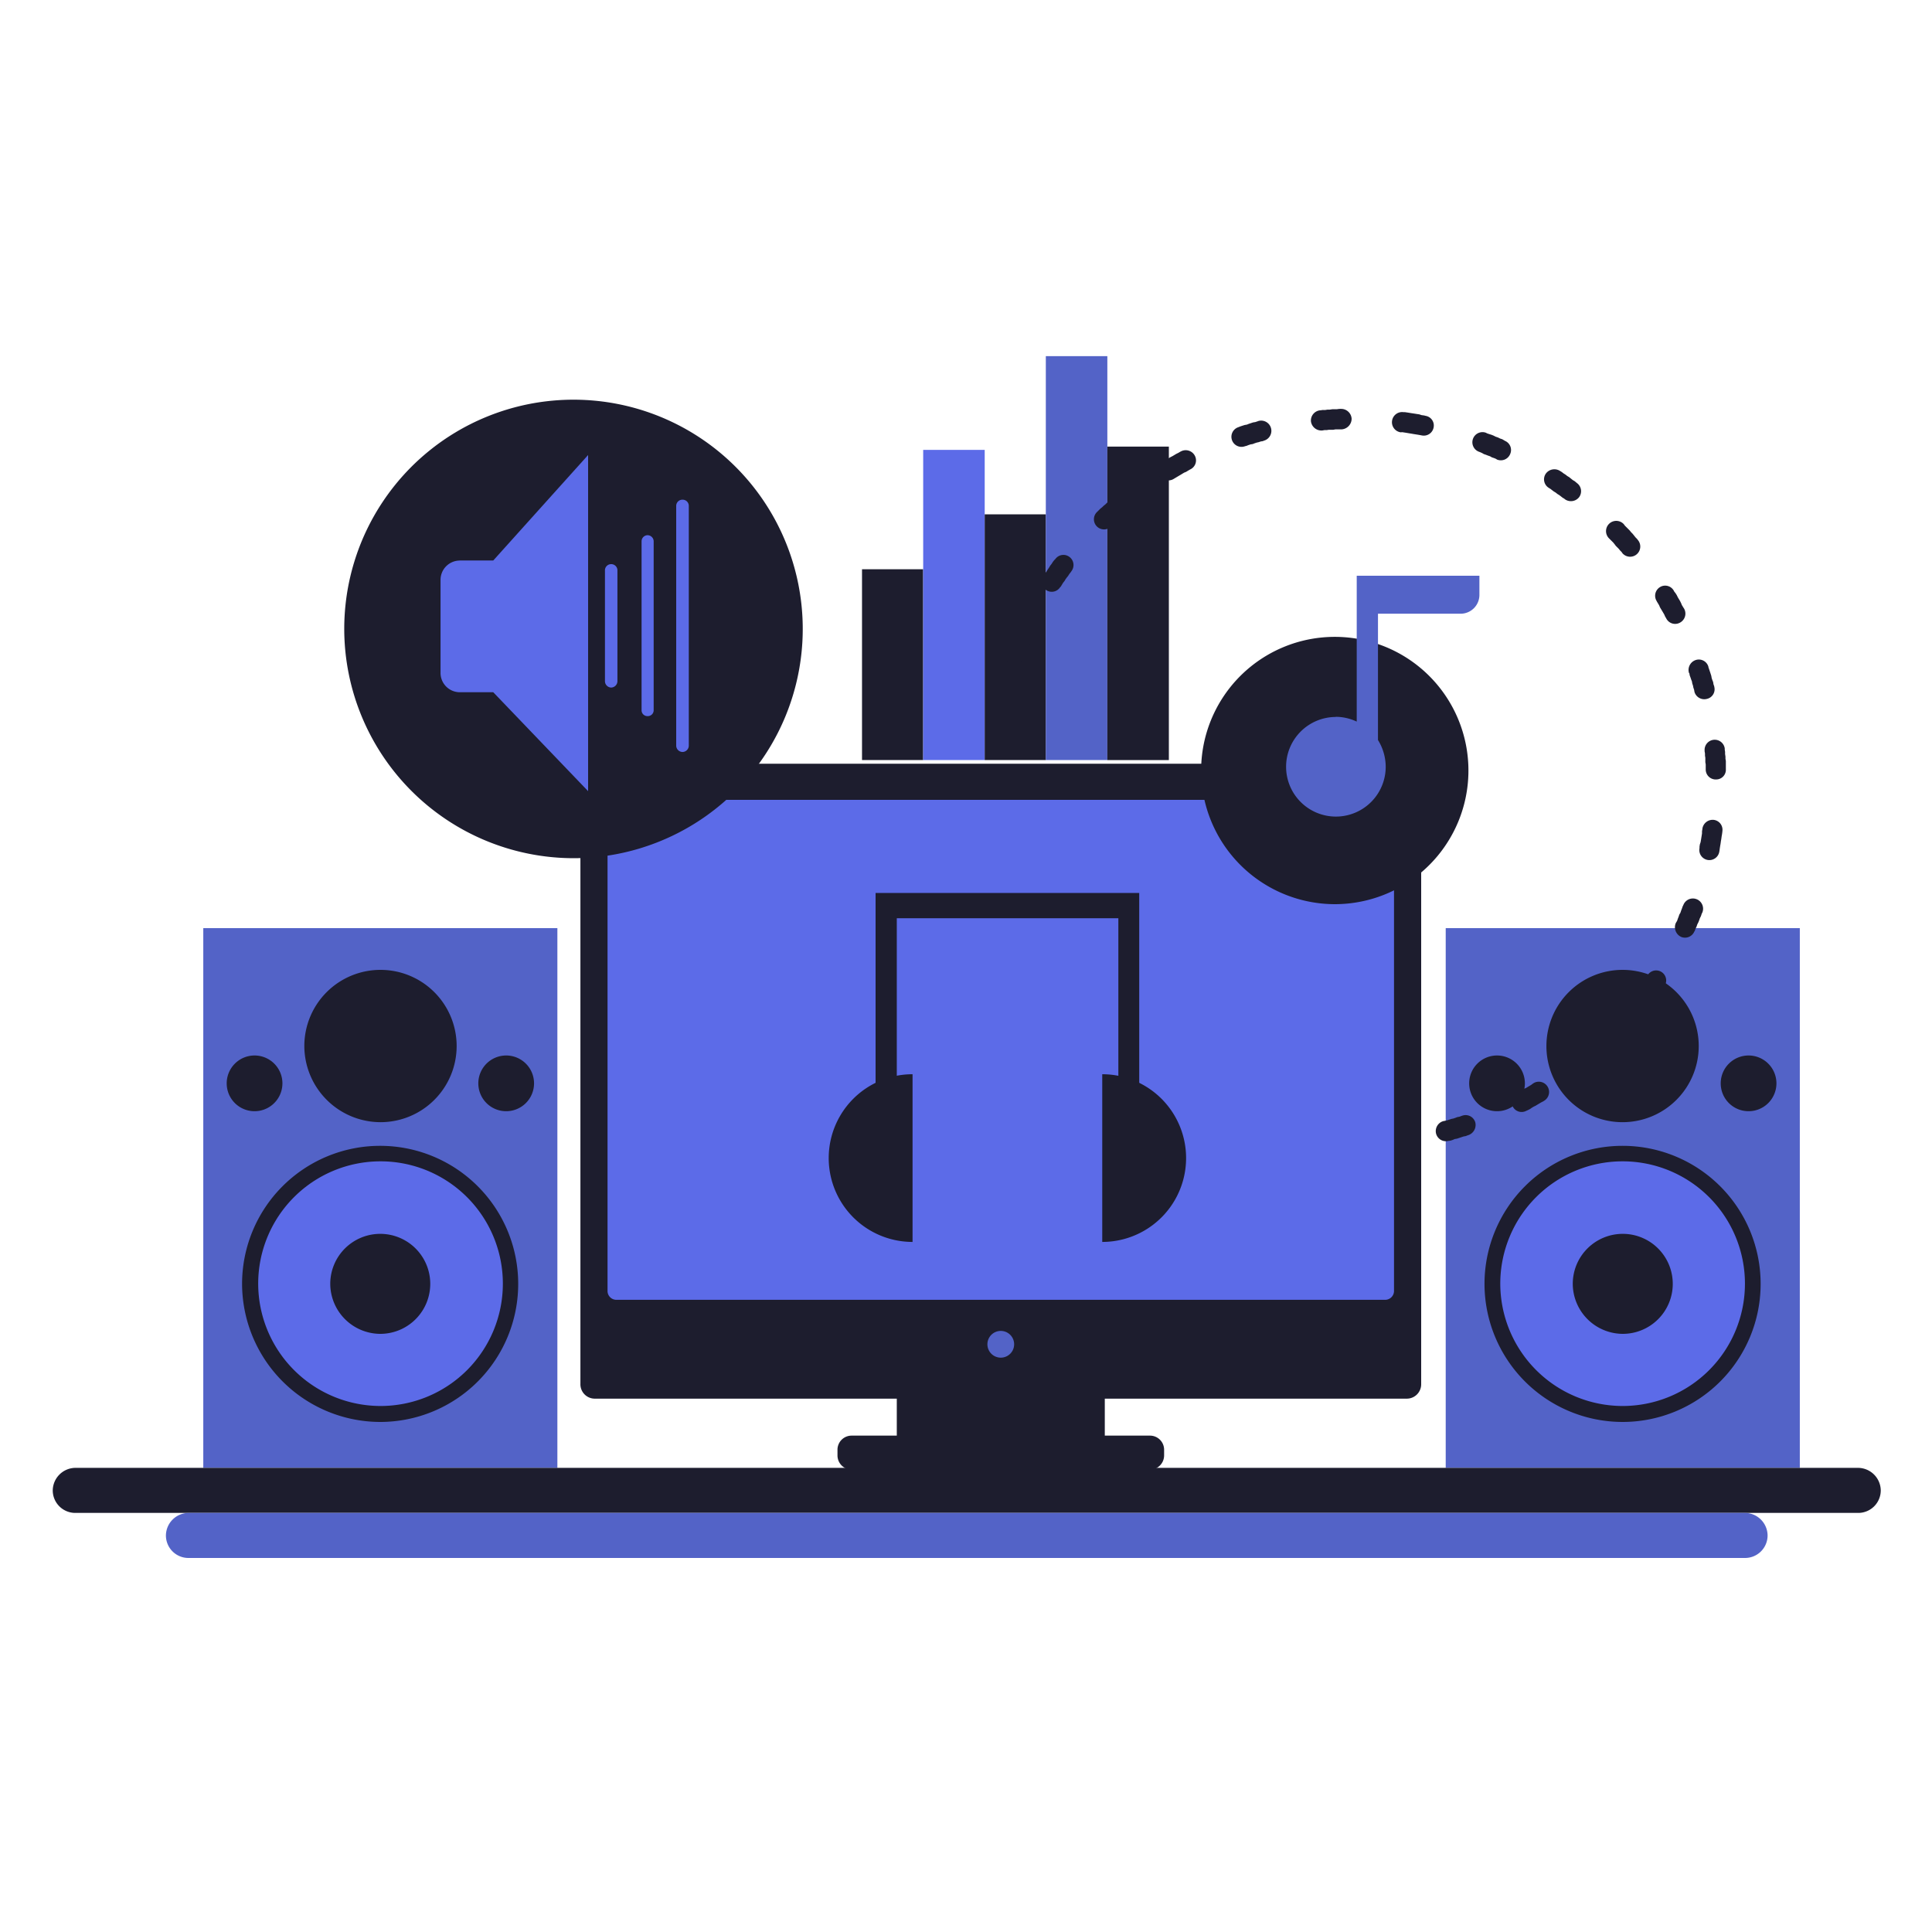 <svg xmlns="http://www.w3.org/2000/svg" viewBox="0 0 500 500"><defs><style>.cls-1,.cls-6{fill:#5363c7;}.cls-2,.cls-4{fill:#1d1d2e;}.cls-2,.cls-3,.cls-6{fill-rule:evenodd;}.cls-3,.cls-5{fill:#5c6be8;}</style></defs><g id="Character"><g id="Music_Composer"><g id="Music_Composer-2"><g id="Speaker"><rect class="cls-1" x="374.15" y="240.2" width="91.64" height="139.69"></rect><path class="cls-2" d="M419.92,368a35.73,35.73,0,1,0-35.73-35.73A35.76,35.76,0,0,0,419.92,368Z"></path><path class="cls-3" d="M419.92,363.87a31.66,31.66,0,1,0-31.65-31.65,31.71,31.71,0,0,0,31.65,31.65Z"></path><path class="cls-2" d="M419.92,345.2a12.94,12.94,0,1,0-12.89-13,13,13,0,0,0,12.89,13Z"></path><path class="cls-2" d="M419.92,290.42a19.71,19.71,0,1,0-19.71-19.71,19.69,19.69,0,0,0,19.71,19.71Z"></path><path class="cls-2" d="M387.42,287.58a7.21,7.21,0,1,0-7.2-7.2,7.2,7.2,0,0,0,7.2,7.2Z"></path><path class="cls-2" d="M452.52,287.58a7.21,7.21,0,1,0-7.2-7.2,7.2,7.2,0,0,0,7.2,7.2Z"></path><rect class="cls-1" x="52.61" y="240.2" width="91.64" height="139.69"></rect><path class="cls-2" d="M98.47,368a35.73,35.73,0,1,0-35.82-35.73A35.82,35.82,0,0,0,98.47,368Z"></path><path class="cls-3" d="M98.47,363.87a31.66,31.66,0,1,0-31.65-31.65,31.7,31.7,0,0,0,31.65,31.65Z"></path><path class="cls-2" d="M98.47,345.2a12.94,12.94,0,1,0-13-13,13,13,0,0,0,13,13Z"></path><path class="cls-2" d="M98.47,290.42a19.71,19.71,0,1,0-19.71-19.71,19.76,19.76,0,0,0,19.71,19.71Z"></path><path class="cls-2" d="M65.87,287.58a7.21,7.21,0,1,0-7.2-7.2,7.2,7.2,0,0,0,7.2,7.2Z"></path><path class="cls-2" d="M131,287.58a7.21,7.21,0,1,0-7.21-7.2,7.2,7.2,0,0,0,7.21,7.2Z"></path></g><g id="Music_Bar"><rect class="cls-4" x="223.09" y="147.32" width="15.82" height="49.38"></rect><rect class="cls-5" x="238.92" y="116.43" width="15.92" height="80.27"></rect><rect class="cls-4" x="254.84" y="133.11" width="15.83" height="63.59"></rect><rect class="cls-1" x="270.66" y="92.17" width="15.92" height="104.53"></rect><rect class="cls-4" x="286.58" y="115.58" width="15.92" height="81.13"></rect></g><g id="Monitor"><rect class="cls-4" x="232.09" y="358.37" width="53.83" height="16.59"></rect><path class="cls-2" d="M153.91,197.65H364.1a3.7,3.7,0,0,1,3.7,3.69V358.18a3.72,3.72,0,0,1-3.7,3.79H153.91a3.72,3.72,0,0,1-3.7-3.79V201.34a3.7,3.7,0,0,1,3.7-3.69Z"></path><path class="cls-3" d="M159.5,207h199a2.31,2.31,0,0,1,2.27,2.27V334.2a2.3,2.3,0,0,1-2.27,2.19h-199a2.29,2.29,0,0,1-2.27-2.19V209.3A2.3,2.3,0,0,1,159.5,207Z"></path><path class="cls-2" d="M220.43,371.54h77.15a3.65,3.65,0,0,1,3.69,3.7v1.42a3.69,3.69,0,0,1-3.69,3.69H220.43a3.69,3.69,0,0,1-3.69-3.69v-1.42a3.65,3.65,0,0,1,3.69-3.7Z"></path><path class="cls-6" d="M259,351.36a3.46,3.46,0,1,0,0-6.92,3.46,3.46,0,0,0,0,6.92Z"></path><polygon class="cls-2" points="232.09 292.42 226.6 292.42 226.6 237.64 226.6 231.95 226.6 231.1 240.91 231.1 280.52 231.1 294.83 231.1 294.83 231.95 294.83 237.64 294.83 292.42 289.43 292.42 289.43 237.64 280.52 237.64 240.91 237.64 232.09 237.64 232.09 292.42"></polygon><path class="cls-2" d="M236.17,321.41a21.7,21.7,0,1,1,0-43.4Z"></path><path class="cls-2" d="M285.26,321.41a21.7,21.7,0,1,0,0-43.4Z"></path></g><path id="Points" class="cls-4" d="M362.49,111.88a2.63,2.63,0,1,1,.76-5.21h.38l.67.1.56.09.57.09.67.1.56.09.67.1.56.19.67.09.38.1a2.53,2.53,0,0,1,2.08,3,2.58,2.58,0,0,1-3,2.08l-.47-.09-.57-.1-.57-.09-.57-.09-.57-.1-.57-.09-.57-.1-.56-.09-.67-.1Zm-15.44-6.06a2.71,2.71,0,0,1,2.75,2.55,2.78,2.78,0,0,1-2.56,2.75h-1.62l-.56.1h-1.14l-.57.09h-.57l-.57.1h-.09a2.72,2.72,0,0,1-2.85-2.37,2.66,2.66,0,0,1,2.38-2.85h.09l.57-.09H343l.57-.09h.57l.66-.1h1.14l.66-.09Zm-21.33,3.12a2.64,2.64,0,1,1,1.33,5.12l-.19.1-.57.09-.57.19-.47.1-.57.19-.47.19-.57.09-.57.19-.47.19-.38.09a2.61,2.61,0,1,1-1.71-4.93l.47-.19.57-.19.57-.18.57-.1.47-.19.57-.19.57-.19.57-.09.57-.19Zm-20.08,7.87a2.67,2.67,0,0,1,3.59,1.14,2.57,2.57,0,0,1-1.13,3.5l-.19.1-.48.28-.47.29-.48.19-.47.28-.47.29-.48.28-.47.28-.48.29-.47.28a2.74,2.74,0,0,1-3.6-.94,2.57,2.57,0,0,1,.95-3.61l.48-.28.47-.29.47-.28.48-.29.56-.28.47-.28.48-.29.57-.28.48-.29Zm-17.82,12.13a2.62,2.62,0,1,1,3.41,4h0l-.38.38-.48.28L290,134l-.38.38-.48.38-.37.38-.38.38-.38.38-.48.38-.09.09a2.62,2.62,0,0,1-3.61-3.79l.1-.1.48-.47.37-.38.48-.38.38-.37.47-.38.38-.38.47-.38.38-.38.48-.38Zm-14.69,15.73a2.58,2.58,0,0,1,3.6-.57,2.62,2.62,0,0,1,.57,3.7l-.19.28-.38.48-.29.47-.38.47-.28.38-.28.48-.38.47-.29.48-.28.47-.19.19a2.58,2.58,0,0,1-3.6.75,2.61,2.61,0,0,1-.76-3.6l.19-.28.28-.47.38-.47.29-.48.38-.57.28-.47.38-.48.29-.47.37-.47Zm-10.9,18.67a2.73,2.73,0,0,1,3.51-1.42,2.68,2.68,0,0,1,1.32,3.51l-.19.47-.28.47-.19.57-.19.48L266,168l-.28.47-.2.57-.18.56-.2.48v.09a2.64,2.64,0,1,1-4.92-1.89h0l.19-.57.28-.57.19-.57.19-.57.29-.56.19-.48.18-.57.29-.56Zm-6.35,20.57a2.6,2.6,0,0,1,5.12.94v.1l-.1.56-.09.57-.1.57-.09.67-.1.56-.09.57-.09.57-.1.57v.28a2.69,2.69,0,0,1-3,2.28,2.58,2.58,0,0,1-2.18-2.94v-.28l.09-.67.09-.56.1-.67.1-.57.09-.66.1-.57.09-.66.19-.57Zm119,111.35a2.64,2.64,0,0,1-3.23-1.9,2.69,2.69,0,0,1,1.9-3.22l.48-.09.47-.1.57-.19.57-.19.47-.09.57-.19.47-.19.57-.1.48-.19.28-.09a2.61,2.61,0,0,1,3.31,1.7,2.78,2.78,0,0,1-1.7,3.32l-.28.09-.48.19-.57.1-.56.19-.57.19-.57.19-.57.09L376,295l-.57.19ZM395,287.48a2.57,2.57,0,0,1-3.51-1.13,2.64,2.64,0,0,1,1-3.51l.38-.19.47-.28.48-.28.48-.29.57-.19.47-.29.47-.28.47-.28.38-.29.29-.19a2.66,2.66,0,0,1,2.75,4.55l-.29.19-.57.29-.47.28-.47.28-.48.29-.57.28-.47.29L396,287l-.57.29Zm17.91-12.13a2.62,2.62,0,1,1-3.41-4l.09-.09.48-.38.37-.38.38-.28.48-.39.38-.37.38-.38.38-.38.47-.38.38-.37a2.61,2.61,0,0,1,3.6,3.78l-.38.38-.47.48-.38.38-.48.38-.38.37-.47.38-.38.38-.47.38-.47.38Zm14.69-15.63a2.66,2.66,0,0,1-3.7.47,2.57,2.57,0,0,1-.47-3.6v-.09l.38-.48.28-.38.38-.47.29-.47.28-.48.38-.38.28-.47.29-.48.28-.47h.1a2.6,2.6,0,1,1,4.35,2.84v.1l-.37.47-.28.48-.39.47-.28.48-.38.47-.28.47-.38.47-.38.48-.29.48Zm10.9-18.67a2.62,2.62,0,0,1-3.42,1.42,2.77,2.77,0,0,1-1.42-3.51l.1-.19.28-.47.19-.57.19-.47.19-.57.28-.47.19-.57.19-.48.19-.56.19-.39a2.64,2.64,0,0,1,4.93,1.9l-.19.38-.18.57-.29.57-.19.56-.19.48-.29.57-.19.57-.28.57-.19.56Zm6.44-20.56a2.6,2.6,0,1,1-5.11-1v-.38l.09-.57.19-.57.1-.57.09-.57.09-.56.09-.57v-.57l.1-.57v-.09a2.69,2.69,0,0,1,3-2.28,2.58,2.58,0,0,1,2.17,2.94v.09l-.09.67-.1.56-.09.67-.1.57-.09.66-.1.57-.09.57-.09.66Zm1.71-21.42a2.5,2.5,0,0,1-2.47,2.65,2.58,2.58,0,0,1-2.74-2.56v-1.32l-.1-.57v-1.14l-.09-.57V195l-.1-.57v-.28a2.62,2.62,0,0,1,5.21-.47V194l.09.57v.57l.1.67v.56l.1.57v2.09Zm-3-21.33a2.54,2.54,0,0,1-1.9,3.13,2.64,2.64,0,0,1-3.22-1.8h0l-.1-.57-.19-.56-.09-.48-.19-.57-.1-.57-.19-.47-.19-.57-.18-.47-.1-.57-.1-.1a2.71,2.71,0,0,1,1.71-3.31,2.58,2.58,0,0,1,3.32,1.7v.1l.19.57.19.56.19.57.18.57.1.57.19.57.19.47.09.57.2.57Zm-7.78-20.18a2.65,2.65,0,0,1-1.13,3.6A2.58,2.58,0,0,1,431.2,160l-.28-.47-.2-.47-.28-.48-.28-.47-.29-.48-.28-.47-.19-.47-.28-.48-.29-.47-.09-.19a2.61,2.61,0,0,1,.85-3.6,2.56,2.56,0,0,1,3.6.94l.1.2.37.47.29.47.28.57.29.48.28.47.28.57.19.47.29.48Zm-12-17.82a2.62,2.62,0,0,1-4,3.42l-.19-.29-.38-.38-.38-.47-.38-.38-.38-.38-.28-.38-.38-.47-.38-.38-.38-.38-.28-.28a2.65,2.65,0,1,1,3.79-3.7l.28.38.38.38.47.47.38.38.38.47.38.38.38.47.38.48.38.38ZM408.08,125a2.6,2.6,0,0,1,.57,3.7,2.69,2.69,0,0,1-3.7.47l-.1-.1-.47-.28-.48-.38-.37-.28-.47-.29-.48-.38-.47-.28-.38-.29-.48-.37-.47-.29a2.59,2.59,0,0,1-.76-3.6,2.73,2.73,0,0,1,3.7-.76l.47.29.48.37.47.29.48.38.47.28.47.38.47.38.48.28.47.39Zm-18.58-10.9a2.57,2.57,0,0,1,1.33,3.41,2.61,2.61,0,0,1-3.41,1.42l-.29-.19-.47-.19-.57-.19-.48-.28-.56-.19-.48-.19-.56-.19-.48-.28L383,117l-.28-.1a2.62,2.62,0,0,1,1.8-4.92l.38.19.57.19.57.18.47.19.57.29.57.19.57.28.57.19.47.28Z"></path><g id="Table"><path class="cls-2" d="M19.53,379.88H480.86a5.92,5.92,0,0,1,5.88,5.88h0a5.83,5.83,0,0,1-5.88,5.78H19.53a5.83,5.83,0,0,1-5.88-5.78h0a5.92,5.92,0,0,1,5.88-5.88Z"></path><path class="cls-6" d="M48.81,403.2H451.57a5.83,5.83,0,0,0,5.88-5.79h0a5.9,5.9,0,0,0-5.88-5.87H48.81a5.9,5.9,0,0,0-5.87,5.87h0a5.82,5.82,0,0,0,5.87,5.79Z"></path></g><g id="Volume_Button"><path class="cls-2" d="M148.41,222.1a59.33,59.33,0,1,0-59.32-59.33,59.42,59.42,0,0,0,59.32,59.33Z"></path><path class="cls-3" d="M118.94,145.05h9.38a5,5,0,0,1,4.93,5v24.17a5,5,0,0,1-4.93,4.93h-9.38a5,5,0,0,1-4.93-4.93V150.07a5,5,0,0,1,4.93-5Z"></path><polygon class="cls-3" points="127.66 145.05 152.2 117.76 152.2 161.25 152.2 204.75 127.66 179.16 127.66 145.05"></polygon><path class="cls-3" d="M158.18,146h0a1.6,1.6,0,0,1,1.61,1.61v28.71a1.67,1.67,0,0,1-1.61,1.62h0a1.67,1.67,0,0,1-1.62-1.62V147.61a1.6,1.6,0,0,1,1.62-1.61Z"></path><path class="cls-3" d="M167.56,138.51h0a1.6,1.6,0,0,1,1.61,1.61v43.69a1.52,1.52,0,0,1-1.61,1.52h0a1.5,1.5,0,0,1-1.52-1.52V140.12a1.58,1.58,0,0,1,1.52-1.61Z"></path><path class="cls-3" d="M176.65,129.32h0a1.59,1.59,0,0,1,1.61,1.61V193a1.65,1.65,0,0,1-1.61,1.61h0A1.66,1.66,0,0,1,175,193V130.93a1.6,1.6,0,0,1,1.61-1.61Z"></path></g><g id="Music_Button"><path class="cls-2" d="M345.43,234a34.59,34.59,0,1,0-34.58-34.59A34.67,34.67,0,0,0,345.43,234Z"></path><path class="cls-6" d="M345.72,185.51a12.85,12.85,0,0,1,5.4,1.24V149h31.75V154a4.87,4.87,0,0,1-4.93,4.83H356.62v32.69a13.2,13.2,0,0,1,2,6.92,12.89,12.89,0,1,1-12.89-12.89Z"></path></g></g></g></g></svg>